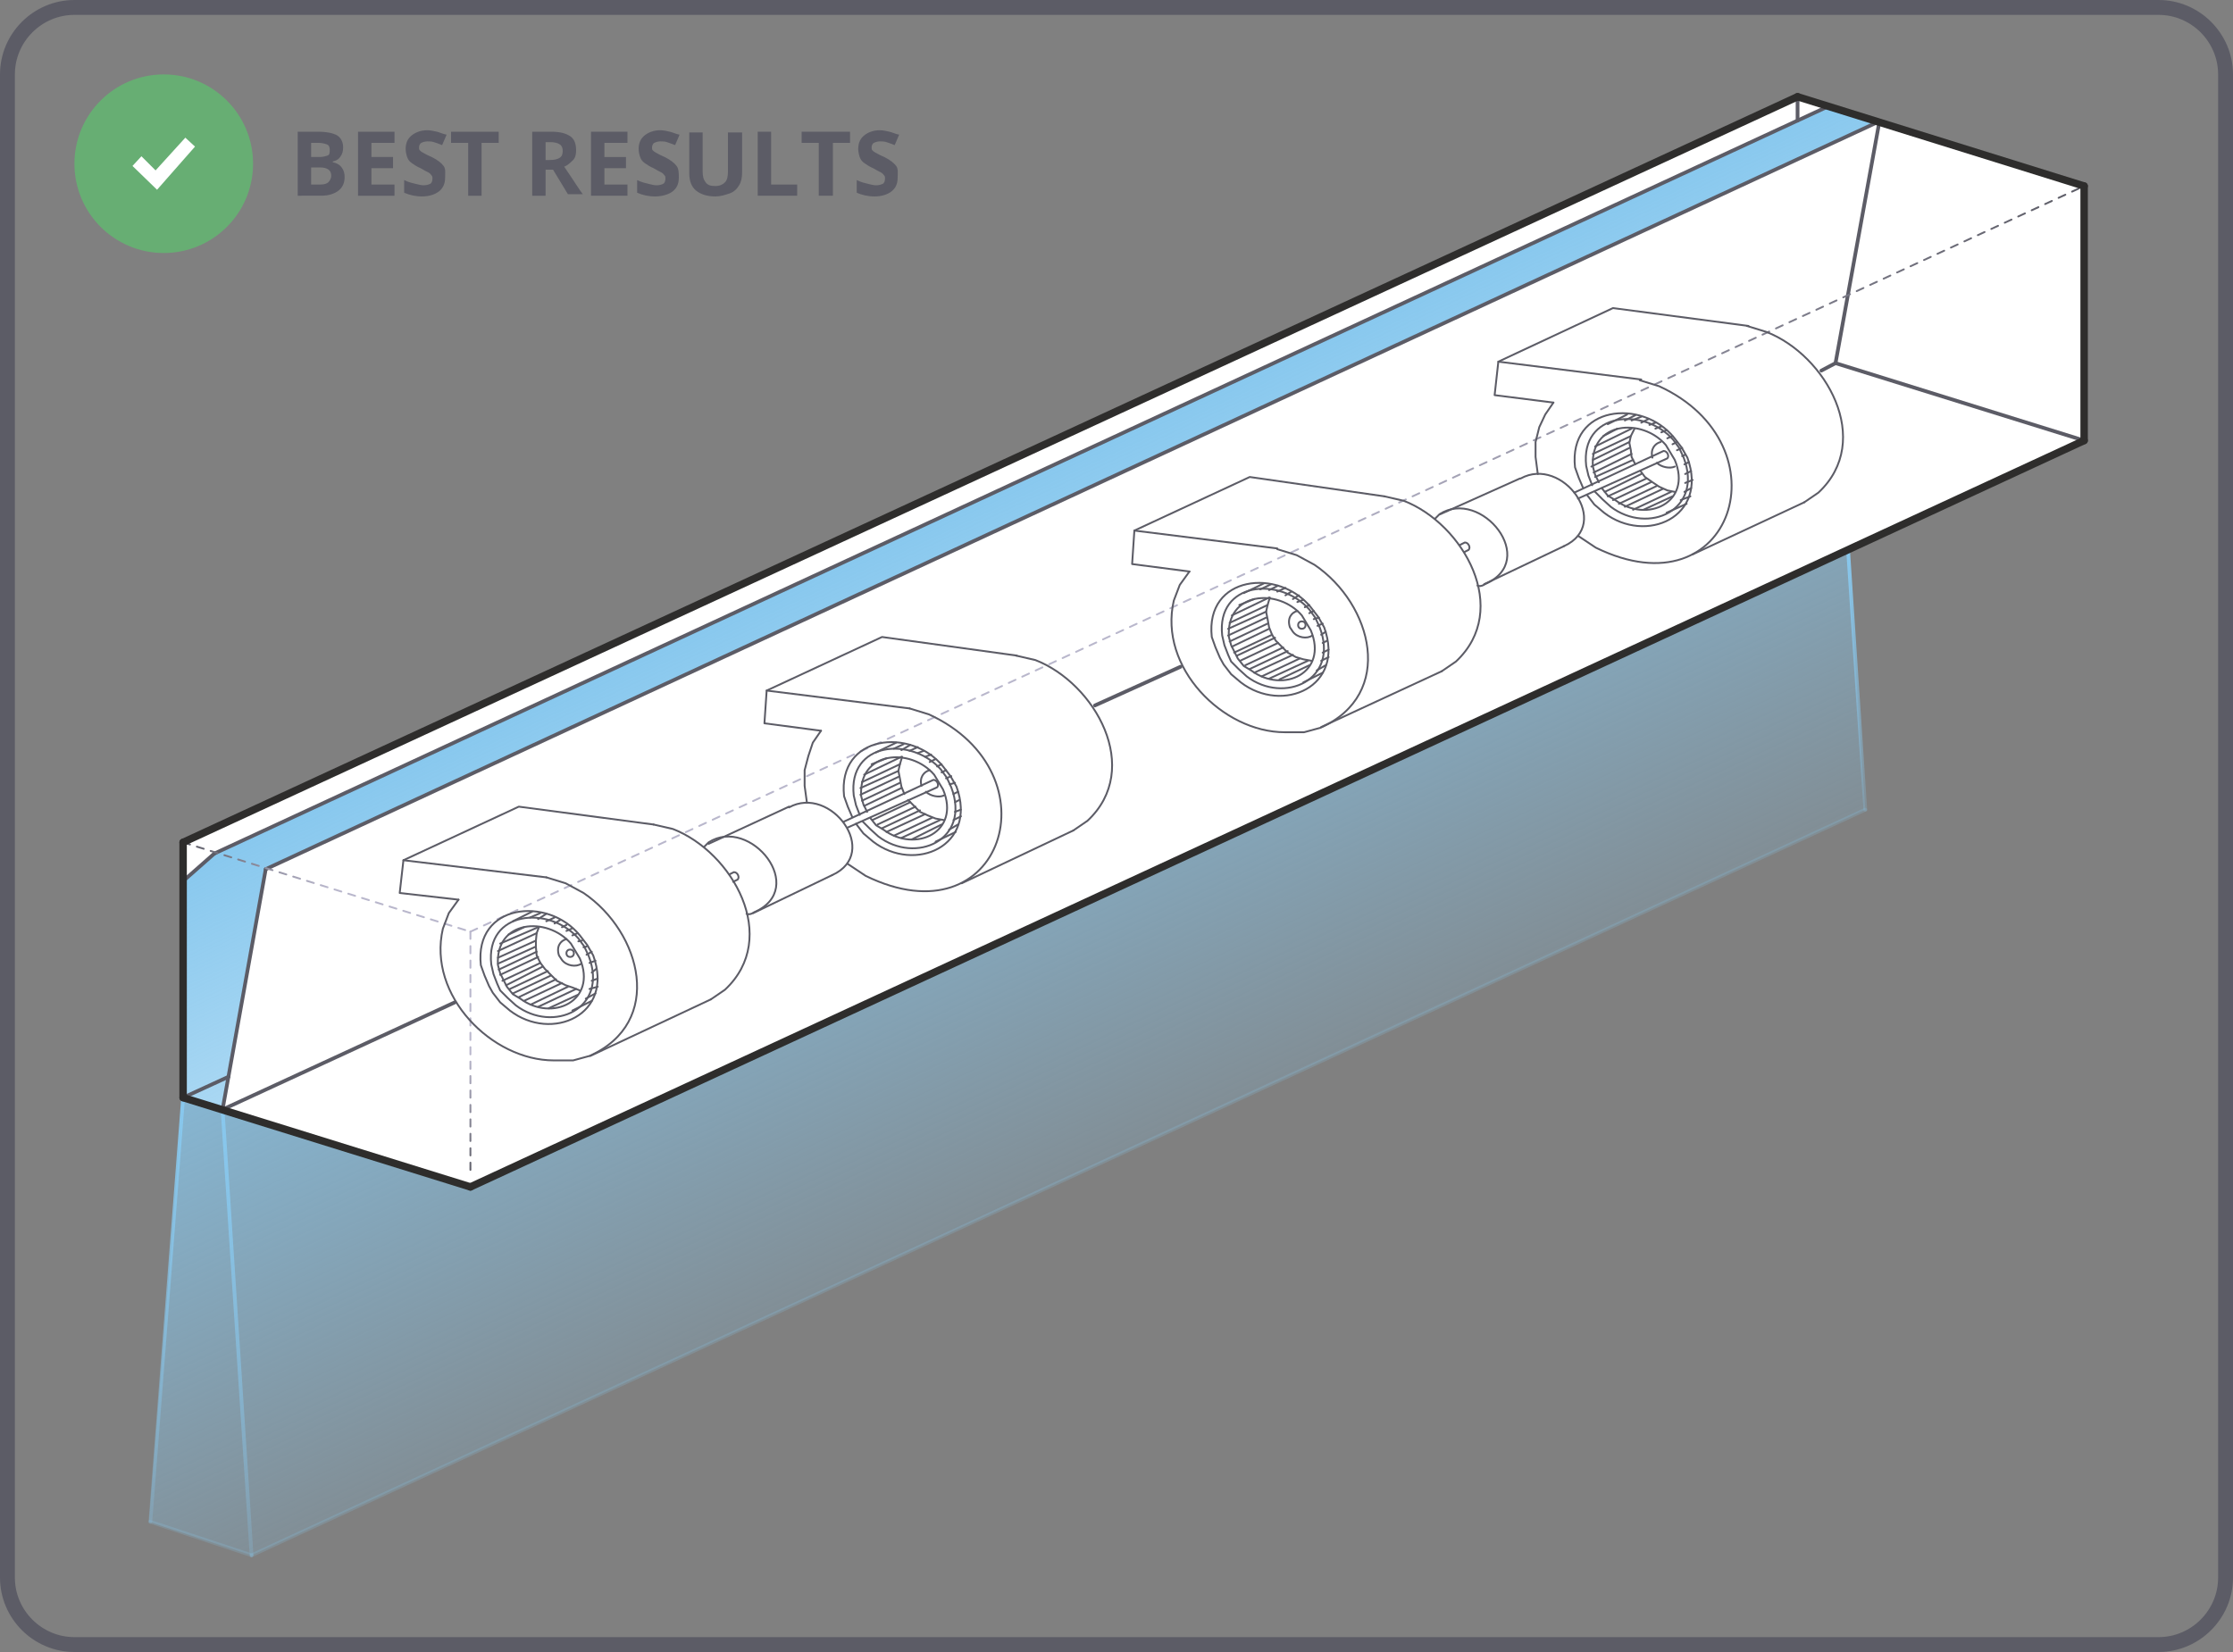<?xml version="1.0" encoding="utf-8"?>
<!-- Generator: Adobe Illustrator 25.4.1, SVG Export Plug-In . SVG Version: 6.00 Build 0)  -->
<svg version="1.1" id="Layer_1" xmlns="http://www.w3.org/2000/svg" xmlns:xlink="http://www.w3.org/1999/xlink" x="0px" y="0px"
	 viewBox="0 0 300 222" style="enable-background:new 0 0 300 222;" xml:space="preserve">
<rect x="0" y="0" width="300" height="222" fill="#808080" stroke="none"/>
<style type="text/css">
	.st0{fill:#5C5C66;}
	.st1{fill:#67AE73;}
	.st2{fill:#FFFFFF;}
	.st3{fill:url(#Air_Color_00000150797770223127111080000013064070305027394436_);}
	.st4{fill:none;stroke:url(#SVGID_1_);stroke-width:0.5;stroke-linecap:round;stroke-linejoin:round;stroke-miterlimit:10;}
	
		.st5{opacity:0.2;fill:none;stroke:#88C8EE;stroke-width:0.5;stroke-linecap:round;stroke-linejoin:round;stroke-miterlimit:10;enable-background:new    ;}
	
		.st6{fill:none;stroke:url(#SVGID_00000147910871062293236110000004542146144769550756_);stroke-width:0.5;stroke-linecap:round;stroke-linejoin:round;stroke-miterlimit:10;}
	
		.st7{fill:none;stroke:url(#SVGID_00000129173151818440930710000008039770309179122621_);stroke-width:0.5;stroke-linecap:round;stroke-linejoin:round;stroke-miterlimit:10;}
	.st8{fill:none;stroke:#5C5C66;stroke-width:0.5;stroke-linecap:round;stroke-linejoin:round;stroke-miterlimit:10;}
	
		.st9{fill:none;stroke:url(#SVGID_00000084512926214545590720000006059450563632394880_);stroke-width:0.25;stroke-linecap:round;stroke-linejoin:round;stroke-dasharray:0.996,0.996;}
	
		.st10{fill:none;stroke:url(#SVGID_00000174600211783208643120000013833533655045187997_);stroke-width:0.25;stroke-linecap:round;stroke-linejoin:round;stroke-dasharray:0.97,0.97;}
	
		.st11{fill:none;stroke:url(#SVGID_00000008855395502202956810000005003264707187392444_);stroke-width:0.25;stroke-linecap:round;stroke-linejoin:round;stroke-dasharray:0.968,0.968;}
	.st12{fill:none;stroke:#2E2D2C;stroke-linecap:round;stroke-linejoin:round;stroke-miterlimit:10;}
	.st13{fill:none;stroke:#5C5C66;stroke-width:0.25;stroke-linecap:round;stroke-linejoin:round;stroke-miterlimit:10;}
	.st14{fill:none;stroke:#5C5C66;stroke-width:0.25;stroke-linecap:round;stroke-linejoin:round;stroke-miterlimit:10;}
</style>
<g>
	<path class="st0" d="M290,2c4.4,0,8,3.6,8,8v202c0,4.4-3.6,8-8,8H10c-4.4,0-8-3.6-8-8V10c0-4.4,3.6-8,8-8H290 M290,0H10
		C4.5,0,0,4.5,0,10v202c0,5.5,4.5,10,10,10h280c5.5,0,10-4.5,10-10V10C300,4.5,295.5,0,290,0L290,0z"/>
</g>
<circle class="st1" cx="22" cy="22" r="12"/>
<g>
	<path class="st2" d="M21.1,25.5l-3.3-3.2L19,21l1.9,1.9l4-4.4l1.3,1.2L21.1,25.5z"/>
</g>
<g>
	<path class="st0" d="M40,17.7h2.7c1.2,0,2.1,0.2,2.6,0.5s0.8,0.9,0.8,1.6c0,0.5-0.1,0.9-0.4,1.3s-0.6,0.5-1,0.6v0.1
		c0.5,0.1,0.9,0.3,1.2,0.7s0.4,0.8,0.4,1.3c0,0.8-0.3,1.4-0.8,1.8s-1.3,0.7-2.3,0.7H40V17.7z M41.8,21.1h1.1c0.5,0,0.8-0.1,1.1-0.2
		s0.3-0.4,0.3-0.8c0-0.3-0.1-0.6-0.4-0.7s-0.6-0.2-1.1-0.2h-1V21.1z M41.8,22.6v2.2H43c0.5,0,0.9-0.1,1.1-0.3s0.4-0.5,0.4-0.9
		c0-0.7-0.5-1.1-1.5-1.1H41.8z"/>
	<path class="st0" d="M53,26.3h-4.9v-8.6H53v1.5h-3.1v1.9h2.9v1.5h-2.9v2.2H53V26.3z"/>
	<path class="st0" d="M59.8,23.9c0,0.8-0.3,1.4-0.8,1.8s-1.3,0.7-2.3,0.7c-0.9,0-1.7-0.2-2.4-0.5v-1.7c0.6,0.3,1.1,0.4,1.5,0.5
		s0.8,0.2,1.1,0.2c0.4,0,0.7-0.1,0.9-0.2s0.3-0.4,0.3-0.7c0-0.2,0-0.3-0.1-0.4s-0.2-0.3-0.4-0.4s-0.6-0.3-1.1-0.6
		c-0.5-0.2-0.9-0.5-1.2-0.7s-0.5-0.5-0.6-0.8s-0.2-0.7-0.2-1.1c0-0.8,0.3-1.4,0.8-1.8s1.2-0.7,2.1-0.7c0.4,0,0.9,0.1,1.3,0.2
		s0.8,0.3,1.3,0.4l-0.6,1.4c-0.5-0.2-0.8-0.3-1.1-0.4s-0.6-0.1-0.9-0.1c-0.3,0-0.6,0.1-0.8,0.2s-0.3,0.4-0.3,0.6
		c0,0.2,0,0.3,0.1,0.4s0.2,0.2,0.4,0.3s0.5,0.3,1.2,0.6c0.8,0.4,1.3,0.8,1.6,1.2S59.8,23.3,59.8,23.9z"/>
	<path class="st0" d="M64.7,26.3h-1.8v-7.1h-2.3v-1.5H67v1.5h-2.3V26.3z"/>
	<path class="st0" d="M73.3,23v3.3h-1.8v-8.6H74c1.2,0,2,0.2,2.6,0.6s0.8,1.1,0.8,1.9c0,0.5-0.1,1-0.4,1.3s-0.7,0.7-1.2,0.9
		c1.3,1.9,2.1,3.2,2.5,3.7h-2l-2-3.3H73.3z M73.3,21.5h0.6c0.6,0,1-0.1,1.3-0.3s0.4-0.5,0.4-0.9c0-0.4-0.1-0.7-0.4-0.9
		s-0.7-0.3-1.3-0.3h-0.6V21.5z"/>
	<path class="st0" d="M84.3,26.3h-4.9v-8.6h4.9v1.5h-3.1v1.9h2.9v1.5h-2.9v2.2h3.1V26.3z"/>
	<path class="st0" d="M91.2,23.9c0,0.8-0.3,1.4-0.8,1.8S89,26.4,88,26.4c-0.9,0-1.7-0.2-2.4-0.5v-1.7c0.6,0.3,1.1,0.4,1.5,0.5
		s0.8,0.2,1.1,0.2c0.4,0,0.7-0.1,0.9-0.2s0.3-0.4,0.3-0.7c0-0.2,0-0.3-0.1-0.4s-0.2-0.3-0.4-0.4s-0.6-0.3-1.1-0.6
		c-0.5-0.2-0.9-0.5-1.2-0.7s-0.5-0.5-0.6-0.8s-0.2-0.7-0.2-1.1c0-0.8,0.3-1.4,0.8-1.8s1.2-0.7,2.1-0.7c0.4,0,0.9,0.1,1.3,0.2
		s0.8,0.3,1.3,0.4l-0.6,1.4c-0.5-0.2-0.8-0.3-1.1-0.4s-0.6-0.1-0.9-0.1c-0.3,0-0.6,0.1-0.8,0.2s-0.3,0.4-0.3,0.6
		c0,0.2,0,0.3,0.1,0.4s0.2,0.2,0.4,0.3s0.5,0.3,1.2,0.6c0.8,0.4,1.3,0.8,1.6,1.2S91.2,23.3,91.2,23.9z"/>
	<path class="st0" d="M99.7,17.7v5.5c0,0.6-0.1,1.2-0.4,1.7S98.6,25.8,98,26s-1.2,0.4-1.9,0.4c-1.1,0-2-0.3-2.6-0.8
		s-0.9-1.3-0.9-2.3v-5.5h1.8V23c0,0.7,0.1,1.1,0.4,1.5s0.7,0.5,1.3,0.5c0.6,0,1-0.2,1.3-0.5s0.4-0.8,0.4-1.5v-5.2H99.7z"/>
	<path class="st0" d="M101.8,26.3v-8.6h1.8v7.1h3.5v1.5H101.8z"/>
	<path class="st0" d="M111.9,26.3H110v-7.1h-2.3v-1.5h6.5v1.5h-2.3V26.3z"/>
	<path class="st0" d="M120.6,23.9c0,0.8-0.3,1.4-0.8,1.8s-1.3,0.7-2.3,0.7c-0.9,0-1.7-0.2-2.4-0.5v-1.7c0.6,0.3,1.1,0.4,1.5,0.5
		s0.8,0.2,1.1,0.2c0.4,0,0.7-0.1,0.9-0.2s0.3-0.4,0.3-0.7c0-0.2,0-0.3-0.1-0.4s-0.2-0.3-0.4-0.4s-0.6-0.3-1.1-0.6
		c-0.5-0.2-0.9-0.5-1.2-0.7s-0.5-0.5-0.6-0.8s-0.2-0.7-0.2-1.1c0-0.8,0.3-1.4,0.8-1.8s1.2-0.7,2.1-0.7c0.4,0,0.9,0.1,1.3,0.2
		s0.8,0.3,1.3,0.4l-0.6,1.4c-0.5-0.2-0.8-0.3-1.1-0.4s-0.6-0.1-0.9-0.1c-0.3,0-0.6,0.1-0.8,0.2s-0.3,0.4-0.3,0.6
		c0,0.2,0,0.3,0.1,0.4s0.2,0.2,0.4,0.3s0.5,0.3,1.2,0.6c0.8,0.4,1.3,0.8,1.6,1.2S120.6,23.3,120.6,23.9z"/>
</g>
<g>
	<polygon id="White_Bkg" class="st2" points="24.6,113.2 241.5,13 280,25 280,59.2 63.3,159.3 24.6,147.5 	"/>
	
		<linearGradient id="Air_Color_00000108274490998639226920000009833780777998026665_" gradientUnits="userSpaceOnUse" x1="156.025" y1="84.852" x2="118.675" y2="4.755" gradientTransform="matrix(1 0 0 1 0 68)">
		<stop  offset="0" style="stop-color:#88C8EE;stop-opacity:0.2"/>
		<stop  offset="1" style="stop-color:#88C8EE"/>
	</linearGradient>
	<polygon id="Air_Color" style="fill:url(#Air_Color_00000108274490998639226920000009833780777998026665_);" points="24.6,118.4 
		24.6,147.5 20,204.5 33.8,209 250.6,108.8 248.2,73.7 63.2,159.5 29.9,149.1 35.7,116.8 252.5,16.3 245.6,14.3 29.1,114.5 	"/>
	<g id="Air_Strokes">
		
			<linearGradient id="SVGID_1_" gradientUnits="userSpaceOnUse" x1="257.376" y1="37.125" x2="241.561" y2="9.732" gradientTransform="matrix(1 0 0 1 0 68)">
			<stop  offset="0" style="stop-color:#88C8EE;stop-opacity:0.2"/>
			<stop  offset="1" style="stop-color:#88C8EE"/>
		</linearGradient>
		<line class="st4" x1="248.3" y1="74.1" x2="250.6" y2="108.8"/>
		<line class="st5" x1="33.8" y1="209" x2="250.6" y2="108.8"/>
		
			<linearGradient id="SVGID_00000093166569910774509690000002488544645184791428_" gradientUnits="userSpaceOnUse" x1="45.448" y1="134.62" x2="18.274" y2="87.553" gradientTransform="matrix(1 0 0 1 0 68)">
			<stop  offset="0" style="stop-color:#88C8EE;stop-opacity:0.2"/>
			<stop  offset="1" style="stop-color:#88C8EE"/>
		</linearGradient>
		
			<line style="fill:none;stroke:url(#SVGID_00000093166569910774509690000002488544645184791428_);stroke-width:0.5;stroke-linecap:round;stroke-linejoin:round;stroke-miterlimit:10;" x1="29.9" y1="149.1" x2="33.8" y2="209"/>
		<line class="st5" x1="20.2" y1="204.5" x2="33.8" y2="209"/>
		
			<linearGradient id="SVGID_00000138546680573415682680000012862647132372573599_" gradientUnits="userSpaceOnUse" x1="34.323" y1="128.654" x2="10.506" y2="87.401" gradientTransform="matrix(1 0 0 1 0 68)">
			<stop  offset="0" style="stop-color:#88C8EE;stop-opacity:0.2"/>
			<stop  offset="1" style="stop-color:#88C8EE"/>
		</linearGradient>
		
			<line style="fill:none;stroke:url(#SVGID_00000138546680573415682680000012862647132372573599_);stroke-width:0.5;stroke-linecap:round;stroke-linejoin:round;stroke-miterlimit:10;" x1="24.6" y1="147.5" x2="20.2" y2="204.5"/>
	</g>
	<g id="Unit_Shell">
		<g id="In_Thin_Solid">
			<line class="st8" x1="35.7" y1="116.8" x2="252.5" y2="16.3"/>
			<line class="st8" x1="28.8" y1="114.7" x2="245.6" y2="14.3"/>
			<line class="st8" x1="29.9" y1="149.1" x2="61.1" y2="134.7"/>
			<line class="st8" x1="29.9" y1="149.1" x2="35.7" y2="116.8"/>
			<line class="st8" x1="28.8" y1="114.7" x2="24.6" y2="118.4"/>
			<line class="st8" x1="246.6" y1="48.8" x2="280" y2="59.2"/>
			<line class="st8" x1="246.6" y1="48.8" x2="252.5" y2="16.3"/>
			<line class="st8" x1="244.7" y1="49.8" x2="246.6" y2="48.8"/>
			<line class="st8" x1="241.5" y1="13" x2="241.5" y2="16.2"/>
			<line class="st8" x1="147.1" y1="94.8" x2="158.6" y2="89.6"/>
			<line class="st8" x1="24.6" y1="147.5" x2="30.7" y2="144.7"/>
		</g>
		<g id="Dotted_Shell">
			
				<linearGradient id="SVGID_00000145020025150516290570000002691929765303699332_" gradientUnits="userSpaceOnUse" x1="68.462" y1="89.359" x2="274.712" y2="208.437" gradientTransform="matrix(1 0 0 -1 0 224)">
				<stop  offset="0.5" style="stop-color:#B9B7CC"/>
				<stop  offset="1" style="stop-color:#5C5C66"/>
			</linearGradient>
			
				<line style="fill:none;stroke:url(#SVGID_00000145020025150516290570000002691929765303699332_);stroke-width:0.25;stroke-linecap:round;stroke-linejoin:round;stroke-dasharray:0.996,0.996;" x1="63.2" y1="125.2" x2="280" y2="25"/>
			
				<linearGradient id="SVGID_00000116218790683283504110000011614292455655108231_" gradientUnits="userSpaceOnUse" x1="63.173" y1="66.024" x2="63.173" y2="98.894" gradientTransform="matrix(1 0 0 -1 0 224)">
				<stop  offset="0" style="stop-color:#5C5C66"/>
				<stop  offset="0.5" style="stop-color:#B9B7CC"/>
			</linearGradient>
			
				<line style="fill:none;stroke:url(#SVGID_00000116218790683283504110000011614292455655108231_);stroke-width:0.25;stroke-linecap:round;stroke-linejoin:round;stroke-dasharray:0.97,0.97;" x1="63.2" y1="125.2" x2="63.2" y2="157.9"/>
			
				<linearGradient id="SVGID_00000015319373534482745470000010422082824028341927_" gradientUnits="userSpaceOnUse" x1="24.846" y1="111.702" x2="62.964" y2="97.828" gradientTransform="matrix(1 0 0 -1 0 224)">
				<stop  offset="0" style="stop-color:#5C5C66"/>
				<stop  offset="0.5" style="stop-color:#B9B7CC"/>
			</linearGradient>
			
				<line style="fill:none;stroke:url(#SVGID_00000015319373534482745470000010422082824028341927_);stroke-width:0.25;stroke-linecap:round;stroke-linejoin:round;stroke-dasharray:0.968,0.968;" x1="24.6" y1="113.2" x2="63.2" y2="125.2"/>
		</g>
		<g id="Outside_Stroke">
			<line class="st12" x1="63.2" y1="159.5" x2="280" y2="59.2"/>
			<line class="st12" x1="24.6" y1="113.2" x2="241.5" y2="13"/>
			<line class="st12" x1="24.6" y1="147.5" x2="63.2" y2="159.5"/>
			<line class="st12" x1="241.5" y1="13" x2="280" y2="25"/>
			<line class="st12" x1="280" y1="25" x2="280" y2="59.2"/>
			<line class="st12" x1="24.6" y1="113.2" x2="24.6" y2="147.5"/>
		</g>
	</g>
	<g id="Right_Set">
		<g id="Blower_2_1_">
			<g id="Blower_3_">
				<polyline class="st13" points="208.7,54.1 200.8,53.1 201.3,48.6 216.7,41.4 234.9,43.8 				"/>
				<path class="st13" d="M212,72l2.4,1.6c18.4,9,25.7-13.8,8.5-21.7l-2.6-0.8"/>
				<path class="st13" d="M242.4,67.5l1.9-1.3c7.5-7,1-18.5-7-21.6l-2.6-0.8"/>
				<polyline class="st13" points="208.7,54.1 207.6,55.7 206.8,57.4 206.3,59.4 206.3,61.4 206.6,63.7 				"/>
				<line class="st13" x1="201.3" y1="48.6" x2="220.5" y2="51"/>
				<path class="st13" d="M213.2,66.5l1,1.3l1.3,1.1c5.6,4.3,14.1,0.6,11.2-7.4l-0.8-1.4l-1-1.3c-4.3-5.3-14.2-4.3-13.3,4l0.5,1.4
					l0.6,1.4"/>
				<line class="st13" x1="242.4" y1="67.5" x2="227.4" y2="74.5"/>
			</g>
			<g id="Fan_2_3_">
				<path class="st13" d="M214.3,66.1l1,1l1.1,1c5,3.8,12.5,0.5,9.8-6.6l-0.6-1.3l-0.8-1.1c-4-4.5-12.5-3.7-11.7,3.5l0.3,1.3
					l0.5,1.3"/>
				<path class="st13" d="M215.2,65.6l0.8,1l1,0.6c4.3,3.2,10.4,0.3,8-5.4l-0.6-1l-0.6-1c-3.2-3.7-10.2-3.2-9.8,2.9l0.3,1.1l0.5,1"
					/>
				<g id="Inside_Fins_3_">
					<line class="st13" x1="220.8" y1="68.5" x2="224.7" y2="66.7"/>
					<line class="st13" x1="219.4" y1="68.5" x2="224.5" y2="66.1"/>
					<line class="st13" x1="217.5" y1="67.7" x2="222.6" y2="65.3"/>
					<line class="st13" x1="218.3" y1="68.1" x2="223.4" y2="65.7"/>
					<line class="st13" x1="214.3" y1="64.1" x2="219.4" y2="61.8"/>
					<line class="st13" x1="214.1" y1="63.5" x2="219.2" y2="61"/>
					<line class="st13" x1="215.6" y1="66.1" x2="220.5" y2="63.7"/>
					<line class="st13" x1="216.7" y1="67.2" x2="221.8" y2="64.8"/>
					<line class="st13" x1="216" y1="66.7" x2="221.2" y2="64.3"/>
					<line class="st13" x1="214" y1="61" x2="219.1" y2="58.6"/>
					<line class="st13" x1="214" y1="61.8" x2="218.9" y2="59.4"/>
					<line class="st13" x1="213.8" y1="62.7" x2="218.9" y2="60.2"/>
					<line class="st13" x1="214.3" y1="60" x2="219.2" y2="57.6"/>
					<line class="st13" x1="215.4" y1="58.6" x2="217.3" y2="57.6"/>
				</g>
				<g id="Outside_Fins_3_">
					<line class="st13" x1="216" y1="57" x2="218.6" y2="55.7"/>
					<line class="st13" x1="223.9" y1="68.9" x2="226.6" y2="67.7"/>
					<line class="st13" x1="225.8" y1="67.2" x2="227.1" y2="66.7"/>
					<line class="st13" x1="226.3" y1="66.1" x2="227.2" y2="65.6"/>
					<line class="st13" x1="226.4" y1="64.9" x2="227.4" y2="64.5"/>
					<line class="st13" x1="226.4" y1="63.7" x2="227.2" y2="63.3"/>
					<line class="st13" x1="226.3" y1="62.4" x2="226.9" y2="62.1"/>
					<line class="st13" x1="226" y1="61.3" x2="226.4" y2="61.1"/>
					<line class="st13" x1="225.3" y1="60.5" x2="226" y2="60.2"/>
					<line class="st13" x1="224.7" y1="59.7" x2="225.3" y2="59.4"/>
					<line class="st13" x1="224" y1="58.9" x2="224.7" y2="58.6"/>
					<line class="st13" x1="223.2" y1="58.1" x2="223.9" y2="57.8"/>
					<line class="st13" x1="222.4" y1="57.6" x2="223.2" y2="57.3"/>
					<line class="st13" x1="221.6" y1="57.1" x2="222.4" y2="56.8"/>
					<line class="st13" x1="220.5" y1="56.8" x2="221.5" y2="56.3"/>
					<line class="st13" x1="219.2" y1="56.5" x2="220.5" y2="56"/>
					<line class="st13" x1="218.3" y1="56.5" x2="219.7" y2="55.8"/>
				</g>
				<polyline class="st13" points="219.6,57.6 219.1,58.6 218.9,59.5 219.1,60.5 219.2,61.4 219.7,62.4 				"/>
				<polyline class="st13" points="220.4,63.3 221,64.1 222,64.8 222.9,65.4 224,65.9 225,66.1 				"/>
			</g>
		</g>
		<g id="Motor__x26__Shaft_3_">
			<line class="st13" x1="193.5" y1="69.1" x2="204.2" y2="64.3"/>
			<line class="st13" x1="199.4" y1="78.5" x2="210.1" y2="73.4"/>
			<path class="st13" d="M212,67l12-5.4c0.3-0.3,0-1-0.5-1l-12,5.6"/>
			<path class="st13" d="M210.1,73.4c6.6-3-0.2-12.2-5.8-9.1"/>
			<path class="st13" d="M222.6,62.2c0.6,0.6,1.8,0.8,2.4,0.5"/>
			<path class="st13" d="M223.1,59.4c-0.8,0.2-1.4,1-1.1,2.1"/>
			<path class="st13" d="M198.5,78.7c0.5,0.2,1-0.2,1-0.2c7.4-3.2-0.5-13-6.1-9.4l-0.6,0.6"/>
			<path class="st13" d="M196.7,74.2l0.6-0.3c0.3-0.3,0-1-0.5-1l-0.6,0.3"/>
		</g>
		<g id="Blower_1_1_">
			<g id="Blower_2_">
				<polyline class="st13" points="159.8,76.8 152.1,75.8 152.4,71.3 167.9,64.1 186,66.7 				"/>
				<path class="st13" d="M171.6,73.7"/>
				<path class="st13" d="M193.7,90.2l1.9-1.3c7.5-7,1-18.5-7-21.6l-2.6-0.6"/>
				<path class="st13" d="M159.8,76.8"/>
				<line class="st13" x1="152.4" y1="71.3" x2="171.6" y2="73.7"/>
				<path class="st13" d="M164.4,89.3l1,1.3l1.3,1.1c5.6,4.3,14.1,0.6,11.2-7.4l-0.8-1.4l-1-1.3c-4.3-5.3-14.2-4.3-13.3,4l0.5,1.4
					l0.6,1.4L164.4,89.3z"/>
				<line class="st13" x1="193.7" y1="90.2" x2="177.5" y2="97.7"/>
				<path class="st13" d="M159.8,76.8l-1.3,1.8l-0.8,2.1c-2.1,9,6.6,17.7,14.9,17.7h2.6l2.2-0.6c10.1-4.5,7-16.6-0.8-21.9l-2.4-1.3
					l-2.6-0.8"/>
			</g>
			<g id="Fan_2_2_">
				<path id="Edge_Outside_Out_1_" class="st13" d="M165.4,88.9l1,1l1.1,1c5,3.8,12.5,0.5,9.8-6.6l-0.6-1.3l-0.8-1.1
					c-4-4.5-12.5-3.7-11.7,3.5l0.3,1.3l0.5,1.3L165.4,88.9z"/>
				<path id="Edge_Outside_In_1_" class="st13" d="M166.3,88.5l0.8,1l1,0.6c4.3,3.2,10.4,0.3,8-5.4l-0.6-1l-0.6-1
					c-3.2-3.7-10.2-3.2-9.8,2.9l0.3,1.1l0.5,1L166.3,88.5z"/>
				<g id="Inside_Fins_2_">
					<line class="st13" x1="171.9" y1="91.3" x2="175.9" y2="89.4"/>
					<line class="st13" x1="170.5" y1="91.2" x2="175.7" y2="88.8"/>
					<line class="st13" x1="168.5" y1="90.4" x2="173.7" y2="88"/>
					<line class="st13" x1="169.5" y1="90.9" x2="174.6" y2="88.5"/>
					<line class="st13" x1="165.5" y1="86.9" x2="170.5" y2="84.5"/>
					<line class="st13" x1="165.2" y1="86.2" x2="170.3" y2="83.8"/>
					<line class="st13" x1="166.6" y1="88.8" x2="171.7" y2="86.4"/>
					<line class="st13" x1="167.9" y1="89.9" x2="173" y2="87.5"/>
					<line class="st13" x1="167.3" y1="89.4" x2="172.4" y2="87"/>
					<line class="st13" x1="165.2" y1="83.7" x2="170.3" y2="81.3"/>
					<line class="st13" x1="165" y1="84.5" x2="170.1" y2="82.2"/>
					<line class="st13" x1="165" y1="85.4" x2="170.1" y2="83"/>
					<line class="st13" x1="165.5" y1="82.7" x2="170.5" y2="80.3"/>
					<line class="st13" x1="166.5" y1="81.3" x2="168.5" y2="80.5"/>
					<line class="st13" x1="165.8" y1="87.7" x2="170.9" y2="85.3"/>
					<line class="st13" x1="171.3" y1="85.7" x2="166.2" y2="88.1"/>
				</g>
				<g id="Outside_Fins_2_">
					<line class="st13" x1="167.1" y1="79.7" x2="169.8" y2="78.4"/>
					<line class="st13" x1="175.1" y1="91.7" x2="177.7" y2="90.4"/>
					<line class="st13" x1="176.9" y1="90.1" x2="178.1" y2="89.4"/>
					<line class="st13" x1="177.5" y1="88.8" x2="178.5" y2="88.3"/>
					<line class="st13" x1="177.7" y1="87.7" x2="178.5" y2="87.3"/>
					<line class="st13" x1="177.7" y1="86.4" x2="178.3" y2="86.1"/>
					<line class="st13" x1="177.5" y1="85.3" x2="178.1" y2="84.9"/>
					<line class="st13" x1="177" y1="84.1" x2="177.7" y2="83.8"/>
					<line class="st13" x1="176.5" y1="83.2" x2="177.2" y2="83"/>
					<line class="st13" x1="175.9" y1="82.4" x2="176.5" y2="82.1"/>
					<line class="st13" x1="175.3" y1="81.6" x2="175.9" y2="81.3"/>
					<line class="st13" x1="174.3" y1="80.9" x2="175.1" y2="80.6"/>
					<line class="st13" x1="173.7" y1="80.5" x2="174.5" y2="80"/>
					<line class="st13" x1="172.7" y1="80" x2="173.5" y2="79.5"/>
					<line class="st13" x1="171.6" y1="79.5" x2="172.7" y2="79"/>
					<line class="st13" x1="170.5" y1="79.3" x2="171.7" y2="78.7"/>
					<line class="st13" x1="169.3" y1="79.2" x2="170.8" y2="78.5"/>
				</g>
				<polyline id="Inside_Curve_1_" class="st13" points="170.6,80.3 170.3,81.3 170.1,82.2 170.3,83.2 170.5,84.3 170.9,85.3 
					171.4,86.1 172.2,86.9 173,87.7 174.1,88.3 175.1,88.6 176.2,88.8 				"/>
			</g>
			<g id="Motor__x26__Shaft_2_">
				<path id="Plate_1_" class="st13" d="M174.3,82.1c-0.8,0.2-1.4,1-1,2.2l0.2,0.3l0.2,0.3c0.6,0.8,1.9,1,2.6,0.5"/>
				<ellipse id="Bolt_1_" class="st14" cx="174.9" cy="84" rx="0.5" ry="0.5"/>
			</g>
		</g>
	</g>
	<g id="Left_Set">
		<g id="Blower_2">
			<g id="Blower">
				<polyline class="st13" points="110.3,98.2 102.7,97.2 103,92.8 118.5,85.6 136.6,88.1 				"/>
				<path class="st13" d="M113.9,116.1l2.4,1.6c18.4,9,25.7-13.8,8.5-21.7l-2.6-0.8"/>
				<path class="st13" d="M144.2,111.6l1.9-1.3c7.5-7,1-18.5-7-21.6l-2.6-0.6"/>
				<polyline class="st13" points="110.3,98.2 109.2,99.8 108.6,101.6 108.1,103.5 108.1,105.6 108.4,107.8 				"/>
				<line class="st13" x1="103" y1="92.8" x2="122.2" y2="95.2"/>
				<path class="st13" d="M115,110.7l1,1.3l1.3,1.1c5.6,4.3,14.1,0.6,11.2-7.4l-0.8-1.4l-1-1.3c-4.3-5.3-14.2-4.3-13.3,4l0.5,1.4
					l0.6,1.4"/>
				<line class="st13" x1="144.2" y1="111.6" x2="129.2" y2="118.7"/>
			</g>
			<g id="Fan_2">
				<path class="st13" d="M115.9,110.4l1,1l1.1,1c5,3.8,12.5,0.5,9.8-6.6l-0.6-1.3l-0.8-1.1c-4-4.5-12.5-3.7-11.7,3.5l0.3,1.3
					l0.5,1.3"/>
				<path class="st13" d="M116.9,109.9l0.8,1l1,0.6c4.3,3.2,10.4,0.3,8-5.4l-0.6-1l-0.6-1c-3.2-3.7-10.2-3.2-9.8,2.9l0.3,1.1l0.5,1"
					/>
				<g id="Inside_Fins">
					<line class="st13" x1="122.5" y1="112.8" x2="126.5" y2="110.8"/>
					<line class="st13" x1="121.1" y1="112.6" x2="126.3" y2="110.2"/>
					<line class="st13" x1="119.1" y1="111.8" x2="124.3" y2="109.4"/>
					<line class="st13" x1="120.1" y1="112.3" x2="125.2" y2="109.9"/>
					<line class="st13" x1="116.1" y1="108.3" x2="121.1" y2="105.9"/>
					<line class="st13" x1="115.8" y1="107.6" x2="120.9" y2="105.2"/>
					<line class="st13" x1="117.2" y1="110.2" x2="122.3" y2="107.8"/>
					<line class="st13" x1="118.5" y1="111.3" x2="123.6" y2="108.9"/>
					<line class="st13" x1="117.9" y1="110.8" x2="123" y2="108.4"/>
					<line class="st13" x1="115.8" y1="105.1" x2="120.9" y2="102.7"/>
					<line class="st13" x1="115.6" y1="105.9" x2="120.7" y2="103.6"/>
					<line class="st13" x1="115.6" y1="106.8" x2="120.7" y2="104.4"/>
					<line class="st13" x1="116.1" y1="104.1" x2="121.1" y2="101.7"/>
					<line class="st13" x1="117.1" y1="102.7" x2="119.1" y2="101.9"/>
				</g>
				<g id="Outside_Fins">
					<line class="st13" x1="117.7" y1="101.1" x2="120.4" y2="99.8"/>
					<line class="st13" x1="125.7" y1="113.1" x2="128.4" y2="111.8"/>
					<line class="st13" x1="127.5" y1="111.5" x2="128.7" y2="110.8"/>
					<line class="st13" x1="128.1" y1="110.2" x2="129.1" y2="109.7"/>
					<line class="st13" x1="128.3" y1="109.1" x2="129.1" y2="108.8"/>
					<line class="st13" x1="128.3" y1="107.8" x2="128.9" y2="107.5"/>
					<line class="st13" x1="128.1" y1="106.7" x2="128.7" y2="106.4"/>
					<line class="st13" x1="127.6" y1="105.4" x2="128.3" y2="105.2"/>
					<line class="st13" x1="127.1" y1="104.6" x2="127.8" y2="104.3"/>
					<line class="st13" x1="126.5" y1="103.8" x2="127.1" y2="103.5"/>
					<line class="st13" x1="125.9" y1="103" x2="126.5" y2="102.7"/>
					<line class="st13" x1="124.9" y1="102.4" x2="125.7" y2="102"/>
					<line class="st13" x1="124.3" y1="101.7" x2="125.1" y2="101.4"/>
					<line class="st13" x1="123.3" y1="101.2" x2="124.1" y2="100.9"/>
					<line class="st13" x1="122.2" y1="100.9" x2="123.3" y2="100.4"/>
					<line class="st13" x1="121.1" y1="100.8" x2="122.3" y2="100.1"/>
					<line class="st13" x1="120.1" y1="100.6" x2="121.4" y2="100"/>
				</g>
				<polyline class="st13" points="121.2,101.7 120.9,102.7 120.7,103.6 120.9,104.6 121.1,105.7 121.5,106.7 				"/>
				<polyline class="st13" points="122,107.5 122.8,108.3 123.6,109.1 124.7,109.6 125.7,110 126.8,110.2 				"/>
			</g>
		</g>
		<g id="Motor__x26__Shaft">
			<line class="st13" x1="95.2" y1="113.4" x2="106" y2="108.4"/>
			<line class="st13" x1="101.2" y1="122.7" x2="111.8" y2="117.6"/>
			<path class="st13" d="M113.9,111.2l12-5.4c0.3-0.3,0-1-0.5-1l-12,5.6"/>
			<path class="st13" d="M111.8,117.6c6.6-3-0.2-12.2-5.8-9.1"/>
			<path class="st13" d="M124.4,106.4c0.6,0.6,1.8,0.8,2.4,0.5"/>
			<path class="st13" d="M124.9,103.5c-0.8,0.2-1.4,1-1.1,2.1"/>
			<path class="st13" d="M100.3,122.8c0.5,0.2,1-0.2,1-0.2c7.4-3.2-0.5-13-6.1-9.4l-0.6,0.6"/>
			<path class="st13" d="M98.5,118.5l0.6-0.3c0.3-0.3,0-1-0.5-1l-0.6,0.3"/>
		</g>
		<g id="Blower_1">
			<g id="Blower_1_">
				<polyline class="st13" points="61.6,120.9 53.7,120 54.2,115.6 69.7,108.4 87.8,110.8 				"/>
				<path class="st13" d="M73.4,117.9"/>
				<path class="st13" d="M95.5,134.3l1.9-1.3c7.5-7,1-18.5-7-21.6l-2.6-0.6"/>
				<path class="st13" d="M61.6,120.9"/>
				<line class="st13" x1="54.2" y1="115.6" x2="73.4" y2="117.9"/>
				<path class="st13" d="M66.2,133.4l1,1.3l1.3,1.1c5.6,4.3,14.1,0.6,11.2-7.4l-0.8-1.4l-1-1.3c-4.3-5.3-14.2-4.3-13.3,4l0.5,1.4
					l0.6,1.4L66.2,133.4z"/>
				<line class="st13" x1="95.5" y1="134.3" x2="79.3" y2="141.9"/>
				<path class="st13" d="M61.6,120.9l-1.3,1.8l-0.8,2.1c-2.1,9,6.6,17.7,14.9,17.7h2.6l2.2-0.6c10.1-4.5,7-16.6-0.8-21.9l-2.4-1.3
					l-2.6-0.8"/>
			</g>
			<g id="Fan_2_1_">
				<path id="Edge_Outside_Out" class="st13" d="M67.2,133.1l1,1l1.1,1c5,3.8,12.5,0.5,9.8-6.6l-0.6-1.3l-0.8-1.1
					c-4-4.5-12.5-3.7-11.7,3.5l0.3,1.3l0.5,1.3L67.2,133.1z"/>
				<path id="Edge_Outside_In" class="st13" d="M68.1,132.6l0.8,1l1,0.6c4.3,3.2,10.4,0.3,8-5.4l-0.6-1l-0.6-1
					c-3.2-3.7-10.2-3.2-9.8,2.9l0.3,1.1l0.5,1L68.1,132.6z"/>
				<g id="Inside_Fins_1_">
					<line class="st13" x1="73.7" y1="135.5" x2="77.6" y2="133.7"/>
					<line class="st13" x1="72.3" y1="135.3" x2="77.4" y2="132.9"/>
					<line class="st13" x1="70.4" y1="134.5" x2="75.5" y2="132.1"/>
					<line class="st13" x1="71.3" y1="135" x2="76.3" y2="132.6"/>
					<line class="st13" x1="67.2" y1="131" x2="72.3" y2="128.6"/>
					<line class="st13" x1="67" y1="130.3" x2="72.1" y2="127.9"/>
					<line class="st13" x1="68.5" y1="132.9" x2="73.6" y2="130.5"/>
					<line class="st13" x1="69.7" y1="134" x2="74.7" y2="131.6"/>
					<line class="st13" x1="68.9" y1="133.5" x2="74" y2="131.1"/>
					<line class="st13" x1="66.9" y1="127.8" x2="72.1" y2="125.4"/>
					<line class="st13" x1="66.9" y1="128.7" x2="72" y2="126.4"/>
					<line class="st13" x1="66.9" y1="129.5" x2="72" y2="127.2"/>
					<line class="st13" x1="67.2" y1="126.8" x2="72.3" y2="124.6"/>
					<line class="st13" x1="68.3" y1="125.6" x2="70.4" y2="124.6"/>
					<line class="st13" x1="67.5" y1="131.8" x2="72.6" y2="129.4"/>
					<line class="st13" x1="72.9" y1="129.9" x2="68" y2="132.4"/>
				</g>
				<g id="Outside_Fins_1_">
					<line class="st13" x1="68.9" y1="123.8" x2="71.5" y2="122.5"/>
					<line class="st13" x1="76.9" y1="135.8" x2="79.5" y2="134.5"/>
					<line class="st13" x1="78.7" y1="134.2" x2="80" y2="133.5"/>
					<line class="st13" x1="79.2" y1="132.9" x2="80.3" y2="132.6"/>
					<line class="st13" x1="79.5" y1="131.8" x2="80.3" y2="131.5"/>
					<line class="st13" x1="79.5" y1="130.7" x2="80.1" y2="130.2"/>
					<line class="st13" x1="79.2" y1="129.4" x2="80" y2="129.1"/>
					<line class="st13" x1="78.8" y1="128.3" x2="79.5" y2="127.9"/>
					<line class="st13" x1="78.4" y1="127.3" x2="78.8" y2="127.2"/>
					<line class="st13" x1="77.7" y1="126.5" x2="78.2" y2="126.4"/>
					<line class="st13" x1="76.9" y1="125.7" x2="77.6" y2="125.4"/>
					<line class="st13" x1="76.1" y1="125.1" x2="76.8" y2="124.8"/>
					<line class="st13" x1="75.5" y1="124.6" x2="76.1" y2="124.3"/>
					<line class="st13" x1="74.5" y1="124.1" x2="75.3" y2="123.6"/>
					<line class="st13" x1="73.4" y1="123.8" x2="74.5" y2="123.3"/>
					<line class="st13" x1="72.3" y1="123.5" x2="73.4" y2="122.8"/>
					<line class="st13" x1="71.2" y1="123.3" x2="72.6" y2="122.7"/>
				</g>
				<polyline id="Inside_Curve" class="st13" points="72.4,124.6 72.1,125.4 72,126.4 72,127.3 72.1,128.4 72.6,129.4 73.2,130.2 
					74,131 74.8,131.8 76,132.4 76.9,132.7 77.9,133.1 				"/>
			</g>
			<g id="Motor__x26__Shaft_1_">
				<path id="Plate" class="st13" d="M76.1,126.2c-0.8,0.2-1.4,1-1,2.2l0.2,0.3l0.2,0.3c0.6,0.8,1.9,1,2.6,0.5"/>
				<ellipse id="Bolt" class="st14" cx="76.6" cy="128.1" rx="0.5" ry="0.5"/>
			</g>
		</g>
	</g>
</g>
</svg>
